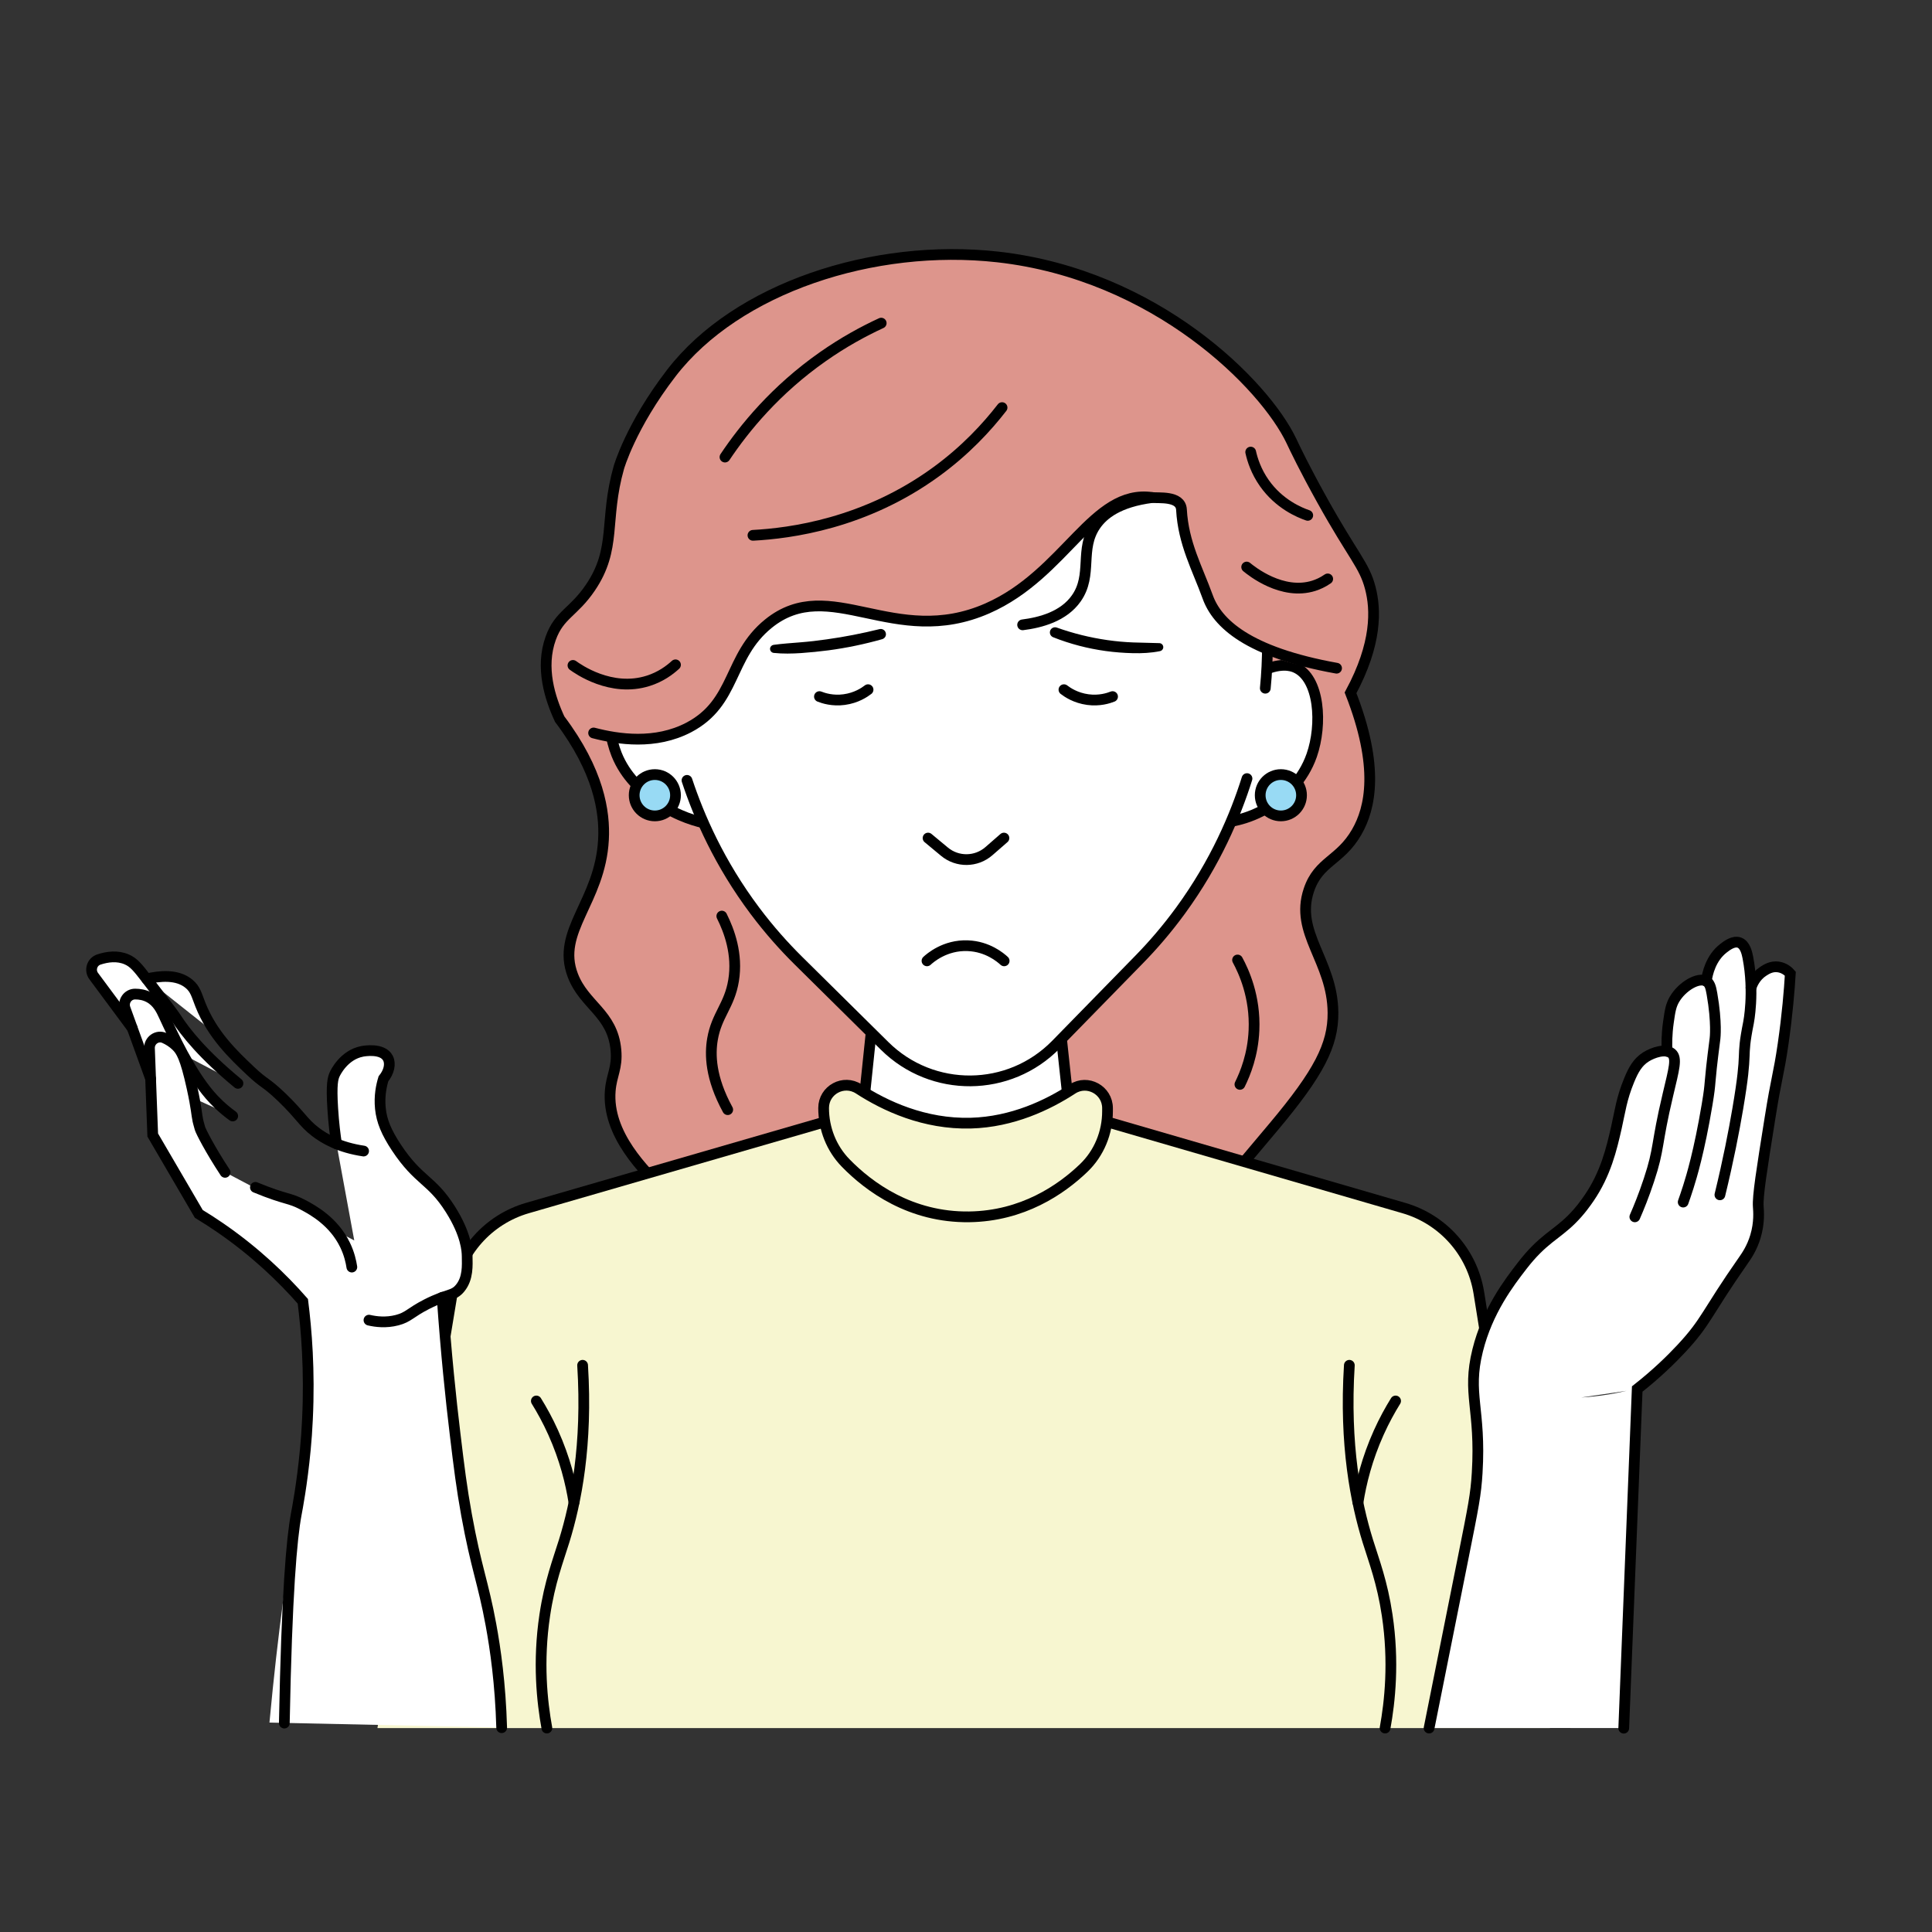 <?xml version="1.0" encoding="UTF-8"?> <svg xmlns="http://www.w3.org/2000/svg" xmlns:xlink="http://www.w3.org/1999/xlink" version="1.1" x="0px" y="0px" viewBox="0 0 360 360" style="enable-background:new 0 0 360 360;" xml:space="preserve"><rect x="0" y="0" width="360" height="360" fill="#333333" stroke="none"/> <style type="text/css"> .st0{fill:#DD958C;stroke:#000000;stroke-width:2;stroke-linecap:round;stroke-miterlimit:10;} .st1{fill:#F7F6D0;} .st2{fill:none;stroke:#000000;stroke-width:2;stroke-linecap:round;stroke-miterlimit:10;} .st3{fill:#FFFFFF;stroke:#000000;stroke-width:2;stroke-linecap:round;stroke-miterlimit:10;} .st4{fill:#FFFFFF;} .st5{fill:#DD958C;} .st6{fill:#F7F6D0;stroke:#000000;stroke-width:2;stroke-linecap:round;stroke-miterlimit:10;} .st7{fill:#98DAF4;stroke:#000000;stroke-width:2;stroke-linecap:round;stroke-miterlimit:10;} </style> <g id="Layer_1"> <path class="st0" d="M185.92,47.88c-23.17-2.59-48.64,5.81-60.82,21.63c-7.59,9.86-9.79,17.62-9.79,17.62 c-2.79,9.83-0.34,15.06-5.31,22.38c-3.13,4.61-5.78,4.99-7.37,9.38c-2,5.51-0.14,11.24,1.66,15.11c7.29,9.67,8.44,17.29,8.16,22.45 c-0.62,11.65-8.89,17.02-5.71,25.31c2.15,5.6,7.42,7.05,8.03,13.91c0.3,3.36-0.82,4.59-1.06,7.58c-0.65,8.11,6.32,14.94,10.26,18.8 c37.42,36.65,74.09,24,74.09,24c12.68-4.38,21.55-14.96,39.3-36.13c8.36-9.97,11.07-15.2,11.02-21.22 c-0.07-9.68-7.2-14.83-4.49-22.86c1.81-5.38,5.8-5.41,8.91-10.8c2.57-4.45,4.28-12.12-1.15-25.94c4.94-9.17,4.75-15.51,3.67-19.59 c-1.12-4.26-3.16-5.85-8.98-16.33c-3.24-5.83-4.99-9.49-5.71-11.02C235.7,71.77,215.47,51.19,185.92,47.88z"></path> <path class="st1" d="M288.81,322c-3.36-20.67-9.88-60.44-13.25-81.12c-1.22-7.52-6.66-13.66-13.98-15.78l-81.53-23.68L98.28,225.1 c-7.33,2.12-12.78,8.28-14,15.82c-3.31,20.56-10.64,60.52-13.95,81.08"></path> <g> <g> <path class="st2" d="M287.86,319.53c-3.36-20.67-8.93-57.97-12.3-78.65c-1.22-7.52-6.66-13.66-13.98-15.78l-81.53-23.68 L98.28,225.1c-7.33,2.12-12.78,8.28-14,15.82c-3.31,20.56-10.1,57.23-13.41,77.79"></path> <path class="st3" d="M196.7,183.42h-33.44l-2.06,19.76c-0.5,4.81,0.91,9.63,3.93,13.41l1.14,1.43 c7.13,8.93,20.59,9.28,28.17,0.73l0,0c3.45-3.89,5.1-9.05,4.54-14.21L196.7,183.42z"></path> <g> <path class="st3" d="M234.59,125.33c3.85-2.03,6.08-1.27,6.78-0.96c4.56,1.97,5.05,10.64,3.05,16.37 c-1.65,4.73-4.98,7.42-6.19,8.37c-4.29,3.37-8.8,4.04-10.7,4.21"></path> <path class="st3" d="M124.01,125.33c-3.94-2.09-6.13-1.26-6.78-0.96c-4.33,2-4.58,10.57-2.34,16.19c1.69,4.23,4.75,6.7,6.37,8 c3.77,3.04,7.61,4.24,9.81,4.76"></path> </g> <g> <path class="st4" d="M212.2,178.86l-15.42,15.78c-8.73,8.93-23.05,9.05-31.93,0.27l-16.05-15.87 c-8.55-8.46-15.1-18.56-19.34-29.56c-2.35-6.11-4-12.49-4.88-19.03c-0.5-3.7-0.75-7.45-0.75-11.23v-9.52 c0-31.02,25.15-56.17,56.17-56.17h0c31.02,0,56.17,25.15,56.17,56.17v10.35c0,2.75-0.13,5.48-0.4,8.19 c-0.62,6.3-1.94,12.49-3.93,18.44C227.85,158.65,221.18,169.68,212.2,178.86z"></path> </g> <g> <g> <g> <path d="M196.92,116.94c3.05,1.09,6.21,1.87,9.41,2.33c1.6,0.23,3.21,0.38,4.83,0.44l4.87,0.13c0.42,0.01,0.74,0.36,0.73,0.77 c-0.01,0.36-0.27,0.65-0.6,0.72l-0.01,0c-1.66,0.34-3.36,0.42-5.05,0.38c-1.69-0.04-3.38-0.17-5.06-0.4 c-3.36-0.46-6.66-1.32-9.8-2.57c-0.5-0.2-0.74-0.76-0.54-1.26C195.89,117.01,196.43,116.77,196.92,116.94z"></path> </g> <path class="st2" d="M198.25,128.51c0.66,0.51,2.2,1.55,4.45,1.85c2.14,0.29,3.83-0.25,4.61-0.56"></path> </g> <g> <g> <path d="M164.39,119.1c-3.28,0.93-6.63,1.63-10.02,2.08c-1.69,0.22-3.39,0.39-5.09,0.51c-1.7,0.11-3.41,0.15-5.12-0.03 c-0.41-0.05-0.71-0.42-0.67-0.83c0.04-0.35,0.31-0.62,0.65-0.67c1.67-0.23,3.33-0.33,4.98-0.47c1.66-0.13,3.31-0.32,4.96-0.56 c3.29-0.46,6.56-1.1,9.8-1.9c0.52-0.13,1.05,0.19,1.17,0.71C165.19,118.44,164.89,118.95,164.39,119.1z"></path> </g> <path class="st2" d="M161.75,128.51c-0.66,0.51-2.2,1.55-4.45,1.85c-2.14,0.29-3.83-0.25-4.61-0.56"></path> </g> </g> <path class="st2" d="M172.93,156.16c1.02,0.85,2.04,1.7,3.06,2.54c2.41,2,5.92,1.96,8.28-0.1c0.93-0.81,1.87-1.63,2.8-2.44"></path> <path class="st2" d="M172.73,179.04c0.54-0.5,3.35-2.99,7.6-2.82c3.73,0.14,6.15,2.24,6.78,2.82"></path> <g> <path class="st2" d="M258.09,322c0.89-4.9,1.7-12.3,0.39-21.04c-0.92-6.16-2.45-10.07-3.61-13.81 c-2.21-7.13-4.37-17.86-3.44-32.75"></path> <path class="st2" d="M253.04,279.99c0.57-3.66,1.68-8.19,3.88-13.07c0.99-2.2,2.07-4.16,3.13-5.87"></path> </g> <g> <path class="st2" d="M101.9,322c-0.89-4.9-1.7-12.3-0.39-21.04c0.92-6.16,2.45-10.07,3.61-13.81 c2.21-7.13,4.37-17.86,3.44-32.75"></path> <path class="st2" d="M106.95,279.99c-0.57-3.66-1.68-8.19-3.88-13.07c-0.99-2.2-2.07-4.16-3.13-5.87"></path> </g> </g> <g> <path class="st2" d="M124.58,130.45c-0.5-3.7-0.75-7.45-0.75-11.23v-9.52c0-31.02,25.15-56.17,56.17-56.17h0 c31.02,0,56.17,25.15,56.17,56.17v10.35c0,2.75-0.13,5.48-0.4,8.19"></path> <path class="st2" d="M232.36,145.08c-2.16,6.86-5.85,15.64-12.36,24.56c-2.59,3.55-5.25,6.61-7.8,9.21l-15.42,15.78 c-8.73,8.93-23.05,9.05-31.93,0.27l-16.05-15.87c-2.65-2.62-5.42-5.7-8.13-9.31c-6.61-8.82-10.41-17.52-12.66-24.31"></path> </g> </g> <path class="st5" d="M220.13,94.48c-0.1-2.31-3.71-1.87-4.94-2.07c-11.84-1.99-17.96,16.88-34.75,22.25 c-15.87,5.08-24.16-7.39-35.01-0.2c-8.61,5.71-7.04,15.97-17.1,21.1c-5.76,2.94-11.93,2.46-16.17,1.63 c-0.68-4.78-1.26-11.98-0.21-20.55c0.63-5.1,5.3-38.92,33.72-55.95c4.15-2.49,18.33-10.8,36.75-9.6c1.4,0.09,2.52,0.21,3.3,0.3 c28.12,3.22,42.65,24.76,42.67,24.79c0,0,0,0,0,0c11.21,11.21,18.13,27.29,20.67,48.32c-3.39,0.06-11.55-0.3-18.2-6 c-1.23-1.06-3.58-3.55-5.81-7.28C221.44,105.2,220.33,99.14,220.13,94.48z"></path> <path class="st2" d="M249.05,124.51c-16.57-2.98-22.24-8.39-24.01-13.28c-1.92-5.32-4.54-9.94-4.89-16.27 c-0.15-2.67-4.36-2.09-5.48-2.26c-11.03-1.59-16.06,14.23-30.68,20.66c-17.42,7.65-29.34-6.44-40.81,2.85 c-7.54,6.11-5.96,14.7-14.86,19.35c-6.19,3.23-13.09,2.23-17.71,1.02"></path> <path class="st0" d="M230.6,178.88c1.14,2.1,3.34,6.83,3.06,13.12c-0.2,4.55-1.62,8.04-2.62,10.06"></path> <path class="st0" d="M134.5,170.7c1.38,2.75,3,7.09,2.19,12.02c-0.77,4.67-3.16,6.4-3.93,10.93c-0.48,2.82-0.41,7.18,2.84,13.12"></path> <path class="st0" d="M232.3,105.66c0.88,0.73,6.61,5.35,12.51,3.49c0.78-0.25,1.67-0.64,2.59-1.28"></path> <path class="st6" d="M206.37,207.06c0,3.99-1.57,7.84-4.46,10.6c-4.22,4.04-11.37,8.94-21.3,9.08 c-10.94,0.15-18.68-5.57-23.02-10.02c-2.67-2.73-4.12-6.43-4.12-10.26v0c0-3.37,3.73-5.39,6.56-3.55c4.9,3.18,12.23,6.6,20.86,6.37 c7.75-0.21,14.39-3.39,18.94-6.36c2.81-1.84,6.54,0.21,6.54,3.57V207.06z"></path> <path class="st2" d="M214.67,92.71c-6.26,0.81-9.1,3.1-10.52,5.16c-3.08,4.46-0.49,9.22-3.6,13.63c-2.36,3.36-6.61,4.5-10,4.93"></path> <path class="st0" d="M125.87,123.88c-1.12,1.03-2.8,2.26-5.08,2.98c-6.93,2.21-13.16-2.24-14.03-2.87"></path> <path class="st0" d="M186.72,75.95c-2.85,3.68-6.81,7.96-12.2,11.9c-13.33,9.75-27.33,11.53-34.22,11.9"></path> <path class="st0" d="M164.2,60.21c-3.34,1.54-7.04,3.56-10.86,6.24c-8.85,6.2-14.65,13.34-18.25,18.72"></path> <path class="st0" d="M233.05,84.24c0.32,1.44,1,3.59,2.54,5.78c2.77,3.93,6.55,5.48,8.09,6.01"></path> <circle class="st7" cx="238.67" cy="148.18" r="3.85"></circle> <circle class="st7" cx="122.02" cy="148.18" r="3.85"></circle> </g> <g id="Layer_4"> <g> <path class="st4" d="M302.56,322c0.84-21.04,1.68-42.16,2.51-63.2c3.57-2.8,6.29-5.47,8.22-7.53c4.75-5.1,4.51-6.34,11.64-16.55 c0.49-0.7,1.52-2.16,2.17-4.34c0.78-2.59,0.59-4.73,0.53-5.55c-0.14-1.97,0.63-6.77,2.16-16.37c1.29-8.05,1.62-8.07,2.46-13.92 c0.8-5.53,1.17-10.09,1.35-13.13c-0.24-0.27-1.02-1.1-2.28-1.26c-1.26-0.16-2.19,0.45-2.74,0.8c-1.52,0.99-2.11,2.48-2.31,3.09 l0,0c-0.04-1.7-0.19-3.63-0.58-5.65c-0.17-0.87-0.51-2.38-1.58-2.78c-1.11-0.41-2.4,0.6-2.98,1.05c-2.36,1.84-2.99,4.72-3.19,6.14 c-1.47-0.83-4.51,0.97-5.93,3.38c-0.67,1.14-0.83,2.19-1.12,4.23c-0.33,2.28-0.32,4.18-0.26,5.45l0,0.01 c-1.21-0.24-2.89,0.38-3.91,1.01c-1.56,0.97-2.37,2.42-3.16,4.36c-1.43,3.48-1.66,5.69-2.37,8.8c-0.91,4.02-1.99,8.61-5.08,13.14 c-0.59,0.87-1.6,2.35-3.28,4.01c-2.96,2.93-5.42,3.71-9.22,8.64c-2.4,3.12-6.44,8.36-8.28,15.76c-2.03,8.16,0.63,10.84-0.09,22.81 c-0.24,4.03-0.7,6.3-2.6,15.79c-0.9,4.49-4.62,23.04-6.36,31.77 M303.09,259.16c-1.08,0.26-2.24,0.49-3.46,0.69 c-1.78,0.29-3.45,0.46-4.99,0.55"></path> <g> <path class="st2" d="M266.29,322c1.74-8.73,5.47-27.28,6.36-31.77c1.9-9.5,2.36-11.76,2.6-15.79 c0.72-11.98-1.94-14.65,0.09-22.81c1.84-7.4,5.87-12.64,8.28-15.76c3.8-4.94,6.27-5.71,9.22-8.64c1.67-1.66,2.68-3.15,3.28-4.01 c3.08-4.52,4.17-9.12,5.08-13.14c0.7-3.11,0.94-5.32,2.37-8.8c0.8-1.94,1.6-3.39,3.16-4.36c1.29-0.8,3.61-1.59,4.74-0.65 c1.06,0.89,0.48,2.83-0.68,7.73c-2.25,9.46-1.53,9.84-3.53,15.87c-0.95,2.88-1.91,5.23-2.63,6.87"></path> <path class="st2" d="M310.63,195.89c-0.06-1.27-0.07-3.16,0.26-5.45c0.29-2.04,0.45-3.08,1.12-4.23 c1.41-2.41,4.45-4.21,5.93-3.38c0.65,0.37,0.85,1.16,1.06,2.36c0.95,5.43,0.57,8.33,0.57,8.33c-1.28,9.84-0.65,7.33-1.48,12.33 c-1.46,8.71-2.9,13.43-3.48,15.26c-0.38,1.21-0.73,2.2-0.97,2.88"></path> <path class="st2" d="M317.94,182.84c0.2-1.42,0.83-4.3,3.19-6.14c0.58-0.45,1.88-1.47,2.98-1.05c1.07,0.4,1.41,1.91,1.58,2.78 c1.25,6.52,0.12,12.12,0.12,12.12c-1.48,7.38,0,4.27-2,16.04c-0.71,4.19-1.77,9.66-3.33,16.05"></path> <path class="st2" d="M326.27,184.06c0.2-0.61,0.79-2.11,2.31-3.09c0.54-0.35,1.48-0.96,2.74-0.8c1.26,0.16,2.05,0.99,2.28,1.26 c-0.18,3.03-0.55,7.6-1.35,13.13c-0.85,5.85-1.18,5.86-2.46,13.92c-1.53,9.6-2.3,14.4-2.16,16.37c0.06,0.82,0.25,2.96-0.53,5.55 c-0.65,2.17-1.68,3.64-2.17,4.34c-7.13,10.2-6.89,11.45-11.64,16.55c-1.93,2.07-4.65,4.73-8.22,7.53 c-0.84,21.04-1.68,42.16-2.51,63.2"></path> </g> </g> <g> <g> <path class="st4" d="M91.63,300.06c-1.59-6.84-3.32-9.85-4.81-18.48c-0.92-5.3-0.94-8.06-1.44-14.45 c-0.47-6-1.32-14.67-2.99-25.39c0.6-0.08,1.65-0.3,2.63-1.07c0,0,0.38-0.29,0.69-0.66c1.52-1.84,1.34-4.27,1.32-5.96 c-0.01-0.97-0.16-4.04-3.14-8.75c-3.57-5.63-5.87-5.19-10.04-11.48c-1.89-2.85-2.74-4.94-2.99-7.29 c-0.24-2.34,0.19-4.29,0.57-5.53c1.02-1.26,1.39-2.76,0.85-3.83c-0.99-1.97-4.48-1.34-4.82-1.28c-3.43,0.66-5.01,4.03-5.11,4.25 c-0.05,0.11-0.1,0.24-0.15,0.38c-0.81,2.34-0.48,4.35-0.21,6.01c0.25,1.57,0.52,3.74,0.7,6.58c-1.8-1.33-3.62-2.74-5.45-4.23 c-6.51-5.31-12.05-10.77-16.73-16.03c2.73,3.18,4.97,5.54,6.18,6.68c2.65,2.51,2.78,1.98,5.82,4.9c3.47,3.34,3.96,4.67,6.23,6.42 c0.95,0.73,2.25,1.55,3.95,2.24c0,0,0,0.01,0,0.01l3.32,18.04l-3.35-1.77c-2.09-2.65-4.71-4.1-6.13-4.85 c-2.77-1.48-3.04-0.87-8.96-3.3l0.62,0.51l-6.27-3.31c-2.84-4.3-4.52-7.67-4.68-8.19c-0.2-0.68-0.38-1.42-0.38-1.42c0,0,0,0,0,0 c-0.22-1.04-0.23-1.82-0.68-4.13l7.16,3.25c-2.02-1.46-3.38-2.89-4.24-3.88c-1.84-2.14-3.55-4.9-5-7.57l10.23,5.35 c-6.42-5.3-9.75-9.43-11.62-12.33c-0.44-0.68-2.1-2.83-5.41-7.13c-1.65-2.14-2.38-3.06-3.68-3.63c-1.76-0.77-3.66-0.5-5.2,0.01 c-1.29,0.43-1.78,2-0.97,3.09c2.46,3.32,4.92,6.64,7.38,9.96c1.1,3.13,2.13,6.06,3.23,9.19c0.13,3.58,0.27,7.17,0.4,10.75 c2.6,4.45,5.74,9.83,8.34,14.28c1.4,0.84,2.82,1.75,4.27,2.75c6.49,4.47,11.53,9.32,15.35,13.68c0.67,5.26,1.3,12.85,0.86,21.97 c-0.38,7.95-1.41,13.7-2.1,17.77c-1.49,8.83-3.39,21.73-4.97,38.79c14.42,0.31,28.84,0.61,43.27,0.92 C93.95,312.37,92.78,305,91.63,300.06z"></path> <path class="st4" d="M37.35,187.21c-0.7-1.76-0.91-2.89-2.13-3.9c-2.18-1.81-5.46-1.48-7.89-0.91l13.19,10.47 C39.3,191.21,38.2,189.35,37.35,187.21z"></path> </g> <path class="st2" d="M47.59,221.25c5.91,2.43,6.18,1.82,8.96,3.3c1.82,0.97,5.65,3.09,7.75,7.44c0.79,1.63,1.11,3.12,1.26,4.11"></path> <path class="st2" d="M52.98,321.07c0.46-24.28,1.38-34.37,2.21-38.85c0.19-1.01,1.09-5.65,1.7-12.09c0.17-1.76,0.31-3.65,0.4-5.68 c0.44-9.12-0.19-16.7-0.86-21.97c-3.82-4.36-8.86-9.21-15.35-13.68c-1.37-0.94-2.71-1.81-4.04-2.61 c-2.68-4.58-5.91-10.11-8.58-14.69c-0.2-5.39-0.41-10.78-0.61-16.17c-0.05-1.46,1.43-2.52,2.77-1.92c0.77,0.34,1.54,0.82,2.24,1.5 c0.92,0.9,1.68,2.14,2.92,7.78c0.87,3.97,0.82,4.85,1.1,6.15c0,0,0,0,0,0c0,0,0.18,0.74,0.38,1.42c0.15,0.52,1.84,3.88,4.68,8.19"></path> <path class="st2" d="M28.07,201.02l-4.75-13.1c-0.47-1.3,0.48-2.69,1.86-2.69c0.84,0,1.73,0.15,2.58,0.6 c1.63,0.86,2.32,2.41,2.82,3.49c1.62,3.51,4.79,10.39,8.54,14.75c0.86,1,2.23,2.42,4.24,3.88"></path> <path class="st2" d="M24.63,191.55c-2.39-3.22-4.78-6.45-7.17-9.67c-0.81-1.09-0.32-2.67,0.97-3.09c1.55-0.51,3.44-0.78,5.2-0.01 c1.3,0.57,2.03,1.48,3.68,3.63c3.32,4.3,4.97,6.45,5.41,7.13c1.86,2.9,5.19,7.03,11.62,12.33"></path> <path class="st2" d="M27.32,182.4c2.44-0.57,5.71-0.9,7.89,0.91c1.23,1.01,1.43,2.14,2.13,3.9c2.23,5.61,6.16,9.33,9.35,12.35 c2.65,2.51,2.78,1.98,5.82,4.9c3.47,3.34,3.96,4.67,6.23,6.42c1.73,1.33,4.54,2.94,9.01,3.6"></path> <path class="st2" d="M62.7,213.13c-0.24-1.6-0.53-3.86-0.7-6.59c-0.29-4.57,0.03-5.64,0.37-6.38c0.1-0.22,1.68-3.59,5.11-4.25 c0.34-0.07,3.83-0.69,4.82,1.28c0.54,1.07,0.17,2.57-0.85,3.83c-0.38,1.24-0.81,3.19-0.57,5.53c0.24,2.34,1.1,4.43,2.99,7.29 c4.17,6.29,6.47,5.85,10.04,11.48c2.98,4.7,3.13,7.78,3.14,8.75c0.02,1.69,0.2,4.12-1.32,5.96c-1.27,1.54-2.31,1-6.2,2.98 c-3.12,1.59-3.41,2.43-5.53,2.98c-2.08,0.54-3.97,0.3-5.25,0"></path> <path class="st2" d="M82.39,241.74c0.72,10.39,1.63,19.02,2.4,25.39c0.78,6.48,1.22,10.03,2.14,15.13 c1.8,9.92,3.1,12.57,4.55,20.48c0.82,4.45,1.77,10.99,2,19.19"></path> </g> </g> </svg> 